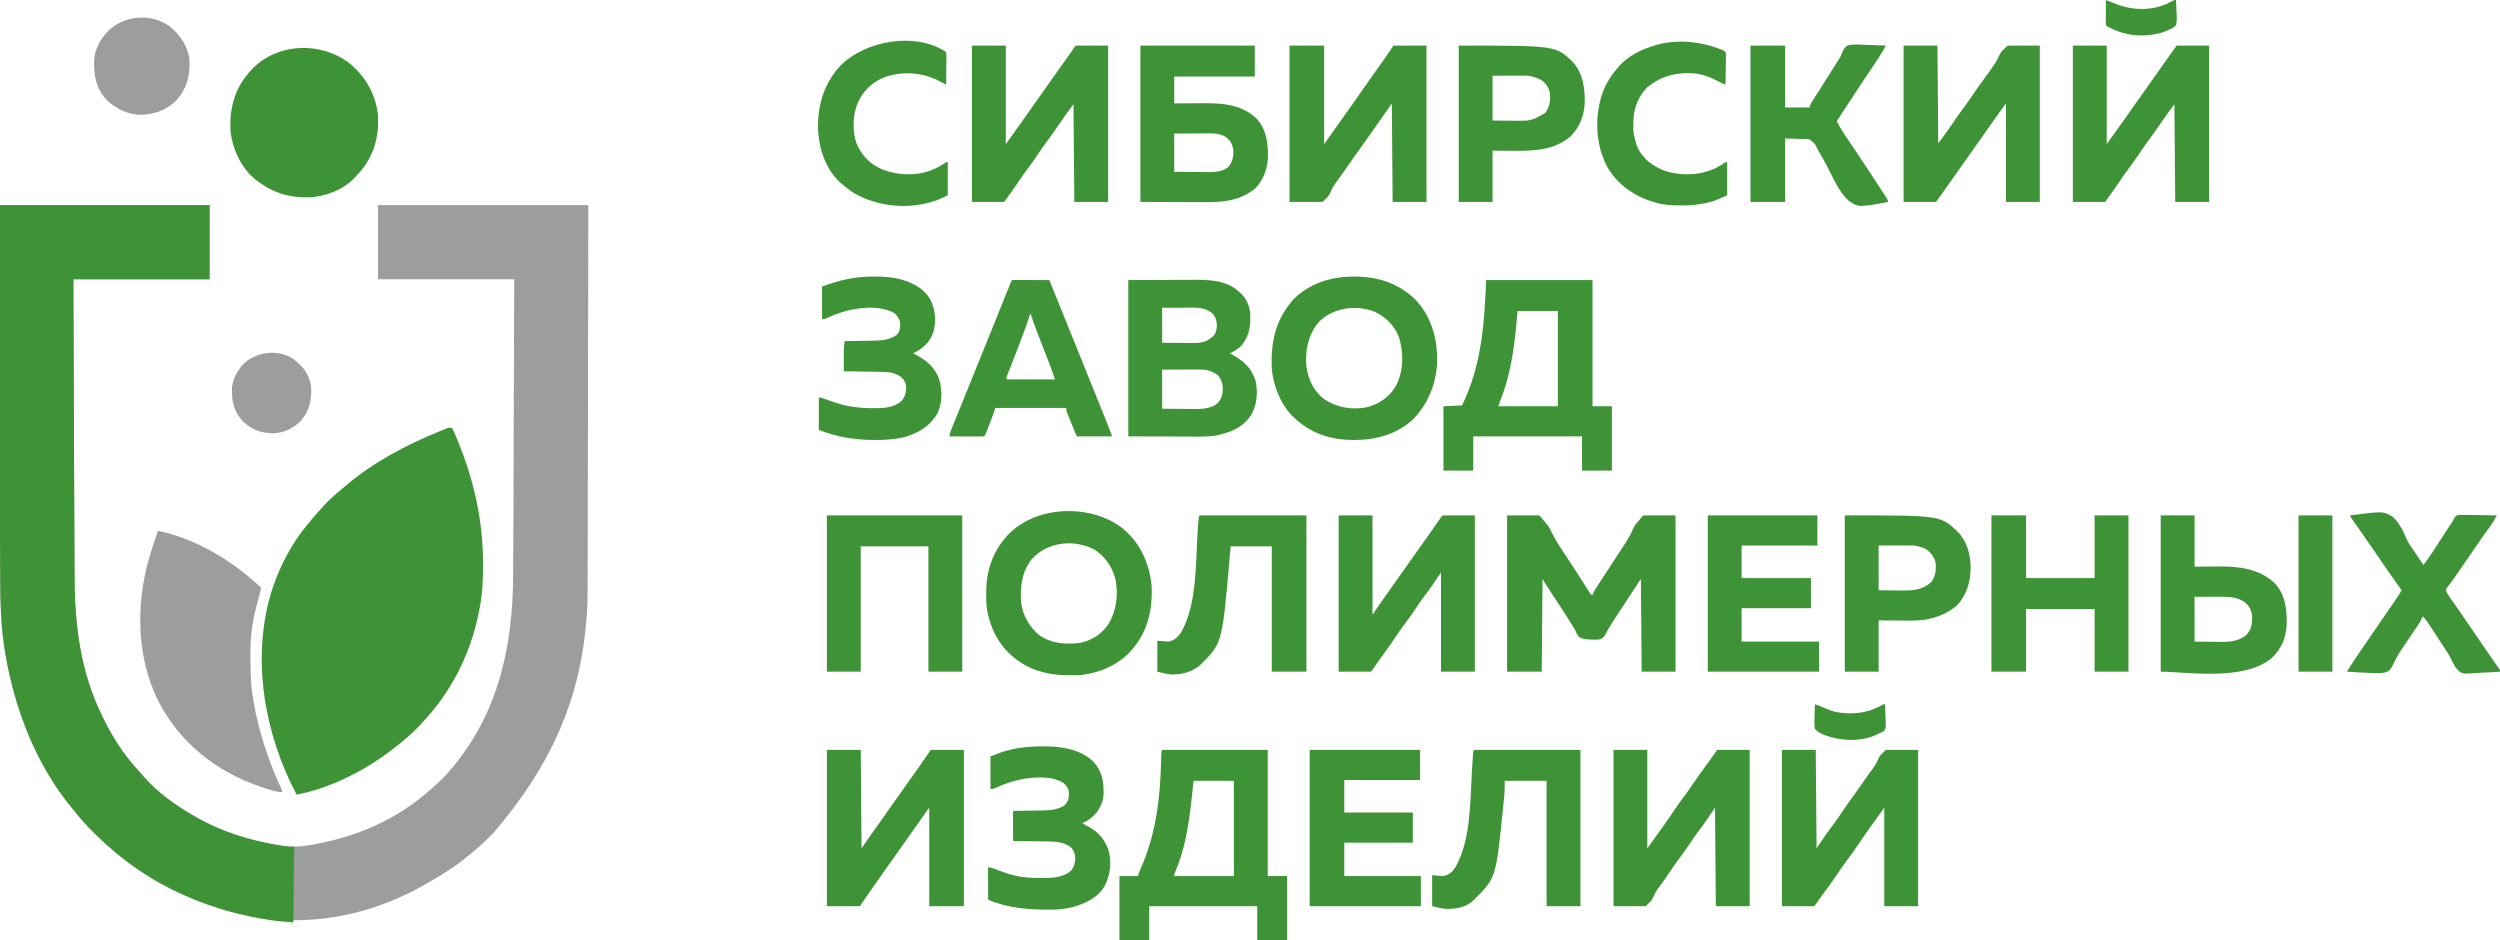 <svg xmlns="http://www.w3.org/2000/svg" width="109" height="41" viewBox="0 0 109 41" fill="none"><g clip-path="url(#clip0_691_876)"><path d="M5.65867e-05 8.945C3.015 8.945 6.03 8.945 9.136 8.945C9.136 10.011 9.136 11.077 9.136 12.176C7.176 12.176 5.217 12.176 3.198 12.176C3.204 13.974 3.211 15.773 3.219 17.571C3.22 17.784 3.221 17.997 3.222 18.21C3.222 18.274 3.222 18.274 3.222 18.338C3.225 19.023 3.228 19.706 3.23 20.39C3.233 21.093 3.236 21.797 3.239 22.5C3.241 22.933 3.243 23.366 3.244 23.799C3.245 24.097 3.246 24.395 3.248 24.692C3.249 24.864 3.25 25.035 3.25 25.206C3.254 27.265 3.518 29.297 4.428 31.167C4.445 31.202 4.462 31.237 4.479 31.273C4.723 31.77 4.985 32.243 5.306 32.693C5.332 32.731 5.332 32.731 5.359 32.769C5.591 33.096 5.841 33.395 6.114 33.687C6.158 33.738 6.202 33.789 6.246 33.84C6.868 34.563 7.683 35.135 8.504 35.604C8.528 35.618 8.552 35.632 8.577 35.647C9.659 36.263 10.858 36.631 12.077 36.842C12.12 36.85 12.163 36.858 12.207 36.865C12.667 36.941 13.082 36.923 13.539 36.842C13.562 36.838 13.585 36.834 13.608 36.83C15.331 36.53 17.011 35.871 18.378 34.752C18.41 34.727 18.442 34.701 18.475 34.674C18.972 34.273 19.451 33.826 19.843 33.32C19.875 33.278 19.908 33.237 19.94 33.196C21.787 30.85 22.358 28.037 22.371 25.106C22.371 24.946 22.372 24.786 22.374 24.626C22.378 24.076 22.38 23.527 22.383 22.977C22.383 22.822 22.384 22.666 22.385 22.511C22.392 20.944 22.397 19.378 22.401 17.811C22.403 17.38 22.404 16.95 22.405 16.519C22.405 16.488 22.406 16.457 22.406 16.424C22.407 16.181 22.407 15.937 22.408 15.693C22.412 14.521 22.415 13.348 22.419 12.176C20.459 12.176 18.499 12.176 16.48 12.176C16.48 11.11 16.48 10.044 16.48 8.945C19.507 8.945 22.533 8.945 25.651 8.945C25.644 13.147 25.644 13.147 25.64 14.905C25.64 15.282 25.639 15.658 25.638 16.035C25.638 16.086 25.638 16.137 25.638 16.188C25.637 17.001 25.635 17.814 25.634 18.627C25.632 19.463 25.631 20.299 25.629 21.135C25.628 21.673 25.627 22.211 25.626 22.75C25.626 23.103 25.625 23.457 25.624 23.81C25.624 24.014 25.623 24.217 25.623 24.421C25.62 26.515 25.62 26.515 25.539 27.331C25.535 27.376 25.53 27.421 25.526 27.467C25.214 30.475 24.103 33.306 21.511 36.318C21.45 36.379 21.389 36.441 21.328 36.502C21.093 36.74 20.852 36.958 20.591 37.166C20.55 37.201 20.509 37.236 20.468 37.27C19.879 37.765 19.223 38.178 18.553 38.55C18.527 38.565 18.501 38.58 18.474 38.595C15.784 40.113 12.776 40.539 9.82 39.693C8.183 39.207 6.642 38.456 5.306 37.379C5.258 37.341 5.258 37.341 5.208 37.302C5.123 37.234 5.039 37.165 4.955 37.095C4.921 37.068 4.888 37.041 4.854 37.013C4.563 36.773 4.296 36.508 4.03 36.241C4.003 36.214 4.003 36.214 3.976 36.186C3.735 35.945 3.514 35.695 3.303 35.427C3.273 35.39 3.242 35.354 3.211 35.318C1.597 33.416 0.655 30.959 0.237 28.514C0.231 28.478 0.231 28.478 0.225 28.441C0.041 27.382 0.017 26.314 0.012 25.242C0.011 25.094 0.01 24.946 0.009 24.798C-0.004 23.251 -0.005 21.705 -0.004 20.158C-0.003 19.768 -0.003 19.378 -0.003 18.987C-0.003 18.292 -0.003 17.597 -0.003 16.902C-0.002 16.23 -0.002 15.558 -0.002 14.885C-0.002 14.843 -0.002 14.801 -0.002 14.757C-0.002 14.425 -0.002 14.094 -0.002 13.762C-0.001 12.156 -0.001 10.551 5.65867e-05 8.945Z" fill="#9C9D9D"></path><path d="M5.65867e-05 8.945C3.015 8.945 6.03 8.945 9.136 8.945C9.136 10.011 9.136 11.077 9.136 12.176C7.176 12.176 5.217 12.176 3.198 12.176C3.204 13.974 3.211 15.773 3.219 17.571C3.22 17.784 3.221 17.997 3.222 18.21C3.222 18.274 3.222 18.274 3.222 18.338C3.225 19.023 3.228 19.706 3.23 20.39C3.233 21.093 3.236 21.797 3.239 22.5C3.241 22.933 3.243 23.366 3.244 23.799C3.245 24.097 3.246 24.395 3.248 24.692C3.249 24.864 3.25 25.035 3.25 25.206C3.254 27.265 3.518 29.297 4.428 31.167C4.445 31.202 4.462 31.237 4.479 31.273C4.723 31.77 4.985 32.243 5.306 32.693C5.332 32.731 5.332 32.731 5.359 32.769C5.591 33.096 5.841 33.395 6.114 33.687C6.158 33.738 6.202 33.789 6.246 33.84C6.868 34.563 7.683 35.135 8.504 35.604C8.528 35.618 8.552 35.632 8.577 35.647C9.662 36.265 10.865 36.634 12.088 36.842C12.132 36.85 12.177 36.858 12.223 36.865C12.438 36.9 12.643 36.927 12.861 36.918C12.849 36.941 12.838 36.965 12.826 36.989C12.821 37.09 12.819 37.191 12.818 37.293C12.818 37.325 12.818 37.356 12.817 37.389C12.816 37.493 12.815 37.598 12.815 37.702C12.814 37.775 12.813 37.847 12.812 37.919C12.81 38.11 12.809 38.3 12.807 38.491C12.805 38.685 12.803 38.88 12.801 39.074C12.797 39.456 12.794 39.837 12.79 40.219C12.351 40.184 11.914 40.148 11.479 40.068C11.437 40.06 11.394 40.053 11.35 40.045C8.896 39.591 6.578 38.572 4.709 36.882C4.659 36.838 4.659 36.838 4.608 36.792C4.142 36.37 3.688 35.927 3.303 35.427C3.248 35.361 3.192 35.295 3.136 35.229C1.572 33.329 0.649 30.928 0.237 28.514C0.231 28.478 0.231 28.478 0.225 28.441C0.041 27.382 0.017 26.314 0.012 25.242C0.011 25.094 0.01 24.946 0.009 24.798C-0.004 23.251 -0.005 21.705 -0.004 20.158C-0.003 19.768 -0.003 19.378 -0.003 18.987C-0.003 18.292 -0.003 17.597 -0.003 16.902C-0.002 16.23 -0.002 15.558 -0.002 14.885C-0.002 14.843 -0.002 14.801 -0.002 14.757C-0.002 14.425 -0.002 14.094 -0.002 13.762C-0.001 12.156 -0.001 10.551 5.65867e-05 8.945Z" fill="#3E9336"></path><path d="M19.713 18.672C19.757 18.747 19.757 18.747 19.801 18.848C19.817 18.886 19.834 18.924 19.851 18.964C19.868 19.006 19.886 19.048 19.904 19.092C19.913 19.113 19.922 19.135 19.932 19.157C20.647 20.868 21.066 22.691 21.059 24.552C21.059 24.589 21.059 24.627 21.059 24.665C21.057 25.23 21.042 25.782 20.943 26.34C20.936 26.378 20.93 26.416 20.923 26.455C20.61 28.251 19.831 29.915 18.623 31.274C18.607 31.293 18.59 31.312 18.573 31.332C18.142 31.823 17.671 32.253 17.148 32.642C17.084 32.689 17.021 32.737 16.957 32.785C15.818 33.645 14.333 34.382 12.931 34.646C11.536 32.01 10.957 28.763 11.814 25.865C12.14 24.806 12.652 23.788 13.353 22.932C13.376 22.904 13.376 22.904 13.399 22.875C13.836 22.339 14.298 21.809 14.837 21.377C14.937 21.297 15.033 21.214 15.129 21.131C16.313 20.135 17.715 19.398 19.137 18.817C19.16 18.807 19.183 18.797 19.207 18.788C19.272 18.761 19.337 18.735 19.402 18.709C19.439 18.694 19.477 18.679 19.515 18.664C19.607 18.637 19.607 18.637 19.713 18.672Z" fill="#3E9336"></path><path d="M6.888 23.145C8.54 23.479 10.175 24.472 11.385 25.629C11.344 25.826 11.296 26.018 11.241 26.211C11.049 26.886 10.925 27.585 10.921 28.288C10.921 28.337 10.921 28.337 10.921 28.387C10.917 29.083 10.916 29.769 11.034 30.457C11.041 30.498 11.048 30.539 11.055 30.581C11.269 31.835 11.659 33.036 12.179 34.195C12.195 34.23 12.211 34.265 12.227 34.301C12.241 34.332 12.255 34.362 12.269 34.394C12.299 34.468 12.299 34.468 12.299 34.539C11.991 34.523 11.713 34.424 11.423 34.324C11.384 34.311 11.384 34.311 11.344 34.297C9.415 33.637 7.805 32.364 6.875 30.512C6.109 28.934 5.965 27.134 6.255 25.416C6.261 25.38 6.268 25.343 6.274 25.305C6.405 24.56 6.64 23.856 6.888 23.145Z" fill="#9C9D9D"></path><path d="M15.292 2.805C15.959 3.369 16.376 4.128 16.48 5.005C16.536 5.94 16.307 6.795 15.685 7.505C15.634 7.559 15.582 7.613 15.531 7.667C15.503 7.7 15.503 7.7 15.474 7.733C14.988 8.272 14.199 8.568 13.491 8.604C12.625 8.628 11.899 8.413 11.209 7.88C11.185 7.862 11.162 7.844 11.137 7.826C10.512 7.325 10.14 6.501 10.049 5.715C9.999 4.789 10.205 3.926 10.816 3.209C10.842 3.181 10.867 3.152 10.893 3.123C10.912 3.101 10.931 3.079 10.95 3.056C12.059 1.845 14.047 1.79 15.292 2.805Z" fill="#3E9336"></path><path d="M64.796 12.211C66.327 12.211 67.857 12.211 69.434 12.211C69.434 14.027 69.434 15.842 69.434 17.713C69.713 17.713 69.991 17.713 70.278 17.713C70.278 18.639 70.278 19.564 70.278 20.517C69.849 20.517 69.419 20.517 68.977 20.517C68.977 20.025 68.977 19.533 68.977 19.026C67.412 19.026 65.847 19.026 64.234 19.026C64.234 19.518 64.234 20.011 64.234 20.517C63.805 20.517 63.376 20.517 62.934 20.517C62.934 19.592 62.934 18.667 62.934 17.713C63.2 17.701 63.467 17.69 63.742 17.678C64.595 15.953 64.721 14.11 64.796 12.211ZM66.166 13.56C66.137 13.878 66.137 13.878 66.107 14.203C66 15.308 65.84 16.393 65.428 17.429C65.394 17.523 65.359 17.616 65.323 17.713C66.181 17.713 67.039 17.713 67.923 17.713C67.923 16.343 67.923 14.972 67.923 13.56C67.344 13.56 66.764 13.56 66.166 13.56Z" fill="#3E9336"></path><path d="M50.67 32.693C52.189 32.693 53.708 32.693 55.273 32.693C55.273 34.509 55.273 36.325 55.273 38.196C55.551 38.196 55.83 38.196 56.117 38.196C56.117 39.121 56.117 40.046 56.117 41C55.687 41 55.258 41 54.816 41C54.816 40.508 54.816 40.016 54.816 39.509C53.263 39.509 51.709 39.509 50.108 39.509C50.108 40.001 50.108 40.493 50.108 41C49.679 41 49.25 41 48.808 41C48.808 40.074 48.808 39.149 48.808 38.196C49.074 38.196 49.341 38.196 49.616 38.196C49.639 38.125 49.662 38.055 49.686 37.983C49.708 37.929 49.731 37.875 49.755 37.822C50.402 36.35 50.589 34.781 50.623 33.182C50.623 33.158 50.624 33.133 50.625 33.108C50.626 33.041 50.627 32.973 50.629 32.906C50.635 32.8 50.635 32.8 50.67 32.693ZM52.04 34.042C51.989 34.505 51.989 34.505 51.939 34.967C51.82 36.023 51.654 37.059 51.23 38.039C51.193 38.12 51.193 38.12 51.197 38.196C52.055 38.196 52.913 38.196 53.797 38.196C53.797 36.825 53.797 35.454 53.797 34.042C53.218 34.042 52.638 34.042 52.04 34.042Z" fill="#3E9336"></path><path d="M65.709 22.471C66.173 22.471 66.637 22.471 67.115 22.471C67.539 22.962 67.539 22.962 67.645 23.198C67.822 23.563 68.045 23.894 68.27 24.23C68.381 24.397 68.49 24.565 68.599 24.733C68.62 24.765 68.641 24.797 68.662 24.829C68.781 25.012 68.899 25.194 69.016 25.378C69.041 25.416 69.066 25.455 69.091 25.495C69.135 25.563 69.178 25.632 69.222 25.7C69.24 25.729 69.258 25.757 69.277 25.787C69.292 25.811 69.308 25.835 69.323 25.86C69.361 25.919 69.361 25.919 69.434 25.95C69.446 25.913 69.446 25.913 69.459 25.876C69.514 25.749 69.586 25.638 69.662 25.523C69.677 25.499 69.693 25.474 69.71 25.449C69.762 25.37 69.814 25.29 69.866 25.211C69.903 25.155 69.939 25.099 69.976 25.043C70.051 24.928 70.126 24.813 70.202 24.698C70.32 24.517 70.438 24.336 70.556 24.155C70.632 24.037 70.709 23.919 70.788 23.802C70.962 23.542 71.109 23.286 71.23 22.997C71.307 22.861 71.307 22.861 71.647 22.471C72.111 22.471 72.575 22.471 73.053 22.471C73.053 24.72 73.053 26.969 73.053 29.286C72.566 29.286 72.079 29.286 71.577 29.286C71.566 27.951 71.554 26.615 71.542 25.239C71.245 25.689 70.949 26.139 70.655 26.59C70.599 26.676 70.543 26.762 70.488 26.847C70.469 26.875 70.451 26.903 70.432 26.932C70.396 26.988 70.36 27.043 70.323 27.099C70.24 27.224 70.161 27.35 70.091 27.484C69.917 27.805 69.917 27.805 69.75 27.876C69.628 27.894 69.519 27.895 69.396 27.886C69.355 27.885 69.314 27.883 69.272 27.881C69.103 27.868 68.977 27.853 68.832 27.762C68.757 27.659 68.711 27.558 68.661 27.44C68.606 27.347 68.547 27.256 68.489 27.165C68.459 27.116 68.429 27.066 68.398 27.017C68.319 26.888 68.237 26.761 68.153 26.635C67.984 26.381 67.817 26.124 67.65 25.868C67.62 25.82 67.589 25.773 67.558 25.725C67.514 25.658 67.471 25.591 67.427 25.524C67.414 25.503 67.401 25.483 67.387 25.462C67.34 25.389 67.294 25.318 67.255 25.239C67.243 26.575 67.232 27.91 67.22 29.286C66.721 29.286 66.223 29.286 65.709 29.286C65.709 27.037 65.709 24.788 65.709 22.471Z" fill="#3E9336"></path><path d="M36.052 32.693C36.539 32.693 37.026 32.693 37.528 32.693C37.539 34.111 37.551 35.528 37.563 36.989C37.725 36.754 37.887 36.52 38.055 36.279C38.288 35.953 38.288 35.953 38.401 35.795C38.509 35.643 38.616 35.491 38.722 35.338C38.886 35.103 39.052 34.869 39.219 34.636C39.365 34.432 39.509 34.227 39.653 34.021C39.8 33.81 39.949 33.601 40.1 33.392C40.265 33.161 40.424 32.928 40.585 32.693C41.06 32.693 41.535 32.693 42.025 32.693C42.025 34.943 42.025 37.192 42.025 39.509C41.527 39.509 41.028 39.509 40.514 39.509C40.514 38.092 40.514 36.674 40.514 35.214C40.255 35.576 39.997 35.939 39.742 36.304C39.613 36.489 39.481 36.673 39.35 36.856C39.203 37.06 39.059 37.266 38.916 37.472C38.79 37.653 38.662 37.832 38.533 38.011C38.179 38.505 37.836 39.007 37.492 39.509C37.017 39.509 36.542 39.509 36.052 39.509C36.052 37.26 36.052 35.011 36.052 32.693Z" fill="#3E9336"></path><path d="M56.222 1.988C56.72 1.988 57.219 1.988 57.733 1.988C57.733 3.406 57.733 4.823 57.733 6.284C57.992 5.921 58.25 5.559 58.505 5.193C58.615 5.035 58.727 4.878 58.84 4.722C59.059 4.416 59.275 4.108 59.49 3.799C59.722 3.465 59.955 3.132 60.193 2.803C60.386 2.535 60.569 2.262 60.755 1.988C61.23 1.988 61.705 1.988 62.195 1.988C62.195 4.237 62.195 6.487 62.195 8.804C61.708 8.804 61.221 8.804 60.719 8.804C60.708 7.386 60.696 5.969 60.684 4.509C60.369 4.96 60.369 4.96 60.054 5.412C59.889 5.648 59.722 5.882 59.555 6.116C59.426 6.295 59.299 6.475 59.173 6.656C59.028 6.864 58.882 7.071 58.734 7.277C58.603 7.46 58.473 7.642 58.345 7.826C58.31 7.876 58.275 7.925 58.238 7.975C58.144 8.104 58.072 8.223 58.015 8.372C57.937 8.54 57.937 8.54 57.662 8.804C57.187 8.804 56.712 8.804 56.222 8.804C56.222 6.555 56.222 4.306 56.222 1.988Z" fill="#3E9336"></path><path d="M49.194 12.211C50.056 12.208 50.056 12.208 50.936 12.204C51.116 12.203 51.297 12.202 51.483 12.201C51.706 12.201 51.706 12.201 51.81 12.201C51.883 12.201 51.955 12.2 52.027 12.2C52.717 12.195 53.465 12.216 54.008 12.708C54.03 12.726 54.051 12.745 54.074 12.764C54.318 12.989 54.477 13.309 54.508 13.643C54.532 14.177 54.49 14.6 54.157 15.036C54.004 15.204 53.822 15.307 53.622 15.406C53.654 15.423 53.685 15.44 53.718 15.458C54.223 15.736 54.568 16.043 54.746 16.613C54.826 17.006 54.821 17.443 54.676 17.82C54.659 17.864 54.659 17.864 54.642 17.91C54.458 18.335 54.082 18.637 53.66 18.805C53.498 18.864 53.333 18.916 53.165 18.956C53.126 18.965 53.126 18.965 53.087 18.974C52.704 19.052 52.315 19.035 51.926 19.034C51.856 19.033 51.786 19.033 51.716 19.033C51.458 19.033 51.2 19.032 50.943 19.031C50.366 19.029 49.789 19.028 49.194 19.027C49.194 16.777 49.194 14.528 49.194 12.211ZM50.67 13.418C50.67 13.922 50.67 14.425 50.67 14.944C50.905 14.947 51.139 14.949 51.373 14.95C51.453 14.951 51.533 14.951 51.612 14.952C51.727 14.954 51.842 14.954 51.957 14.955C51.992 14.955 52.028 14.956 52.064 14.956C52.4 14.957 52.651 14.888 52.898 14.652C52.968 14.574 53.002 14.514 53.024 14.412C53.038 14.355 53.038 14.355 53.051 14.296C53.065 14.076 53.036 13.888 52.901 13.709C52.708 13.502 52.412 13.426 52.138 13.415C52.044 13.414 51.951 13.414 51.858 13.414C51.806 13.415 51.806 13.415 51.754 13.415C51.646 13.415 51.538 13.415 51.43 13.416C51.356 13.416 51.283 13.416 51.209 13.416C51.03 13.416 50.85 13.417 50.67 13.418ZM50.67 16.116C50.67 16.678 50.67 17.24 50.67 17.82C50.918 17.822 51.165 17.824 51.413 17.826C51.497 17.826 51.581 17.827 51.665 17.828C51.786 17.829 51.908 17.83 52.029 17.83C52.085 17.831 52.085 17.831 52.141 17.832C52.465 17.832 52.82 17.8 53.081 17.587C53.271 17.387 53.319 17.155 53.315 16.887C53.294 16.678 53.224 16.474 53.066 16.331C52.833 16.178 52.617 16.111 52.342 16.112C52.286 16.112 52.286 16.112 52.229 16.112C52.189 16.112 52.149 16.112 52.108 16.112C52.046 16.112 52.046 16.112 51.983 16.112C51.852 16.113 51.721 16.113 51.59 16.113C51.501 16.114 51.413 16.114 51.324 16.114C51.106 16.114 50.888 16.115 50.67 16.116Z" fill="#3E9336"></path><path d="M58.365 22.471C58.852 22.471 59.339 22.471 59.841 22.471C59.841 23.9 59.841 25.329 59.841 26.801C59.969 26.614 60.096 26.427 60.228 26.233C60.303 26.127 60.378 26.021 60.454 25.916C60.602 25.709 60.75 25.502 60.895 25.293C61.059 25.058 61.225 24.824 61.392 24.591C61.521 24.412 61.648 24.231 61.774 24.05C61.937 23.816 62.103 23.582 62.27 23.35C62.426 23.132 62.58 22.912 62.733 22.691C62.859 22.51 62.859 22.51 62.898 22.471C63.362 22.471 63.826 22.471 64.304 22.471C64.304 24.72 64.304 26.969 64.304 29.286C63.817 29.286 63.33 29.286 62.828 29.286C62.828 27.857 62.828 26.428 62.828 24.956C62.677 25.178 62.526 25.401 62.371 25.63C62.16 25.914 62.16 25.914 62.056 26.053C61.939 26.21 61.83 26.372 61.721 26.535C61.58 26.747 61.435 26.954 61.282 27.156C61.107 27.388 60.944 27.625 60.782 27.866C60.65 28.064 60.513 28.257 60.372 28.449C60.224 28.65 60.082 28.855 59.939 29.06C59.922 29.085 59.905 29.109 59.888 29.134C59.873 29.156 59.858 29.177 59.843 29.2C59.806 29.251 59.806 29.251 59.771 29.286C59.307 29.286 58.843 29.286 58.365 29.286C58.365 27.037 58.365 24.788 58.365 22.471Z" fill="#3E9336"></path><path d="M82.997 1.988C83.484 1.988 83.971 1.988 84.473 1.988C84.484 3.394 84.496 4.8 84.508 6.248C84.842 5.801 84.842 5.801 85.158 5.343C85.315 5.107 85.479 4.879 85.649 4.653C85.784 4.473 85.911 4.288 86.037 4.1C86.196 3.863 86.361 3.631 86.533 3.403C86.635 3.266 86.735 3.128 86.83 2.986C86.862 2.939 86.894 2.893 86.927 2.846C87.018 2.718 87.089 2.595 87.15 2.449C87.238 2.272 87.238 2.272 87.53 1.988C87.994 1.988 88.458 1.988 88.936 1.988C88.936 4.237 88.936 6.487 88.936 8.804C88.448 8.804 87.962 8.804 87.46 8.804C87.46 7.386 87.46 5.969 87.46 4.509C87.16 4.92 87.16 4.92 86.867 5.336C86.72 5.547 86.573 5.756 86.423 5.964C86.275 6.17 86.129 6.377 85.984 6.585C85.82 6.821 85.654 7.054 85.487 7.287C85.358 7.466 85.231 7.647 85.105 7.828C84.952 8.048 84.798 8.266 84.642 8.484C84.622 8.512 84.602 8.54 84.582 8.569C84.564 8.594 84.545 8.62 84.526 8.646C84.51 8.669 84.494 8.692 84.477 8.715C84.438 8.768 84.438 8.768 84.403 8.804C83.939 8.804 83.475 8.804 82.997 8.804C82.997 6.555 82.997 4.306 82.997 1.988Z" fill="#3E9336"></path><path d="M42.377 1.988C42.864 1.988 43.351 1.988 43.853 1.988C43.853 3.406 43.853 4.823 43.853 6.284C44.004 6.073 44.154 5.862 44.31 5.645C44.439 5.464 44.439 5.464 44.491 5.392C44.672 5.139 44.851 4.885 45.029 4.629C45.176 4.419 45.325 4.21 45.474 4.002C45.603 3.823 45.73 3.643 45.856 3.461C46.021 3.224 46.188 2.988 46.357 2.753C46.495 2.56 46.633 2.366 46.77 2.171C46.871 2.028 46.871 2.028 46.91 1.988C47.374 1.988 47.837 1.988 48.315 1.988C48.315 4.237 48.315 6.487 48.315 8.804C47.828 8.804 47.341 8.804 46.84 8.804C46.828 7.398 46.816 5.992 46.804 4.544C46.471 4.991 46.471 4.991 46.154 5.449C45.997 5.685 45.834 5.914 45.663 6.139C45.528 6.32 45.401 6.505 45.276 6.692C45.135 6.903 44.99 7.11 44.837 7.313C44.664 7.541 44.502 7.775 44.344 8.014C44.164 8.283 43.974 8.541 43.782 8.804C43.319 8.804 42.855 8.804 42.377 8.804C42.377 6.555 42.377 4.306 42.377 1.988Z" fill="#3E9336"></path><path d="M90.377 1.988C90.864 1.988 91.351 1.988 91.853 1.988C91.853 3.406 91.853 4.823 91.853 6.284C92.004 6.073 92.154 5.862 92.31 5.645C92.439 5.464 92.439 5.464 92.491 5.392C92.672 5.139 92.851 4.885 93.029 4.629C93.176 4.419 93.325 4.21 93.474 4.002C93.603 3.823 93.73 3.643 93.856 3.461C94.021 3.224 94.188 2.988 94.357 2.753C94.495 2.56 94.633 2.366 94.77 2.171C94.871 2.028 94.871 2.028 94.91 1.988C95.374 1.988 95.838 1.988 96.315 1.988C96.315 4.237 96.315 6.487 96.315 8.804C95.828 8.804 95.341 8.804 94.84 8.804C94.828 7.398 94.816 5.992 94.804 4.544C94.471 4.991 94.471 4.991 94.154 5.449C93.997 5.685 93.834 5.914 93.663 6.139C93.528 6.32 93.401 6.505 93.276 6.692C93.135 6.903 92.99 7.11 92.837 7.313C92.664 7.541 92.502 7.775 92.344 8.014C92.164 8.283 91.974 8.541 91.782 8.804C91.319 8.804 90.855 8.804 90.377 8.804C90.377 6.555 90.377 4.306 90.377 1.988Z" fill="#3E9336"></path><path d="M77.691 32.693C78.178 32.693 78.665 32.693 79.167 32.693C79.179 34.111 79.19 35.528 79.202 36.989C79.428 36.655 79.428 36.655 79.659 36.314C79.87 36.03 79.87 36.03 79.974 35.892C80.112 35.706 80.24 35.513 80.369 35.32C80.502 35.122 80.64 34.928 80.781 34.736C80.9 34.574 81.016 34.41 81.131 34.244C81.239 34.088 81.348 33.932 81.459 33.777C81.478 33.75 81.497 33.724 81.516 33.697C81.555 33.643 81.594 33.59 81.634 33.537C81.734 33.403 81.814 33.279 81.876 33.122C81.954 32.955 81.954 32.955 82.224 32.693C82.688 32.693 83.152 32.693 83.63 32.693C83.63 34.943 83.63 37.192 83.63 39.509C83.143 39.509 82.656 39.509 82.154 39.509C82.154 38.092 82.154 36.674 82.154 35.214C82.003 35.425 81.853 35.635 81.697 35.853C81.622 35.957 81.546 36.062 81.469 36.17C81.312 36.388 81.16 36.61 81.01 36.833C80.853 37.067 80.69 37.294 80.521 37.519C80.386 37.699 80.259 37.884 80.133 38.071C79.974 38.31 79.808 38.543 79.636 38.773C79.5 38.953 79.368 39.137 79.239 39.323C79.135 39.47 79.135 39.47 79.097 39.509C78.633 39.509 78.169 39.509 77.691 39.509C77.691 37.26 77.691 35.011 77.691 32.693Z" fill="#3E9336"></path><path d="M70.348 32.693C70.835 32.693 71.322 32.693 71.823 32.693C71.823 34.111 71.823 35.528 71.823 36.989C71.974 36.778 72.125 36.567 72.28 36.35C72.393 36.193 72.393 36.193 72.509 36.032C72.666 35.814 72.818 35.593 72.968 35.369C73.124 35.135 73.287 34.908 73.457 34.683C73.592 34.503 73.719 34.318 73.844 34.131C74.004 33.892 74.169 33.659 74.342 33.43C74.478 33.249 74.609 33.065 74.739 32.88C74.842 32.732 74.842 32.732 74.88 32.693C75.344 32.693 75.808 32.693 76.286 32.693C76.286 34.943 76.286 37.192 76.286 39.509C75.799 39.509 75.312 39.509 74.81 39.509C74.799 38.092 74.787 36.674 74.775 35.214C74.624 35.436 74.474 35.659 74.318 35.888C74.108 36.172 74.108 36.172 74.003 36.311C73.886 36.468 73.777 36.63 73.668 36.793C73.509 37.031 73.344 37.263 73.172 37.491C73.035 37.673 72.907 37.86 72.78 38.049C72.695 38.175 72.609 38.3 72.521 38.423C72.502 38.45 72.483 38.476 72.464 38.503C72.425 38.557 72.385 38.61 72.345 38.663C72.244 38.798 72.164 38.922 72.102 39.08C72.023 39.247 72.023 39.247 71.753 39.509C71.289 39.509 70.826 39.509 70.348 39.509C70.348 37.26 70.348 35.011 70.348 32.693Z" fill="#3E9336"></path><path d="M59.022 12.059C59.056 12.059 59.056 12.059 59.092 12.059C60.079 12.063 60.98 12.352 61.701 13.056C62.389 13.759 62.661 14.72 62.661 15.691C62.648 16.661 62.296 17.556 61.633 18.26C60.943 18.921 59.998 19.184 59.068 19.183C59.032 19.183 59.032 19.183 58.996 19.183C58.063 19.18 57.208 18.922 56.503 18.282C56.466 18.25 56.466 18.25 56.428 18.217C55.828 17.657 55.483 16.766 55.444 15.953C55.414 14.861 55.632 13.921 56.37 13.081C57.061 12.354 58.046 12.054 59.022 12.059ZM57.451 14.093C57.014 14.671 56.88 15.342 56.97 16.055C57.057 16.573 57.298 17.072 57.718 17.393C58.272 17.766 58.916 17.883 59.571 17.761C60.114 17.625 60.536 17.344 60.84 16.864C61.201 16.199 61.207 15.447 61.006 14.733C60.82 14.22 60.431 13.825 59.946 13.596C59.115 13.266 58.068 13.412 57.451 14.093Z" fill="#3E9336"></path><path d="M48.928 23.022C49.682 23.63 50.091 24.502 50.204 25.46C50.208 25.516 50.211 25.573 50.213 25.629C50.214 25.666 50.215 25.703 50.217 25.741C50.234 26.638 50.013 27.52 49.44 28.22C49.415 28.25 49.391 28.28 49.366 28.311C48.814 28.968 47.991 29.326 47.156 29.427C46.98 29.438 46.805 29.441 46.629 29.44C46.593 29.44 46.593 29.44 46.556 29.44C45.651 29.438 44.787 29.197 44.099 28.575C44.069 28.549 44.04 28.523 44.01 28.496C43.411 27.927 43.053 27.08 43.002 26.256C42.999 26.133 42.998 26.01 42.998 25.886C42.998 25.843 42.999 25.799 42.999 25.754C43.01 24.898 43.281 24.073 43.852 23.428C43.879 23.398 43.904 23.369 43.931 23.338C45.147 22.032 47.542 21.953 48.928 23.022ZM44.977 24.386C44.552 24.943 44.471 25.586 44.52 26.268C44.596 26.837 44.87 27.311 45.299 27.682C45.798 28.05 46.461 28.109 47.059 28.033C47.568 27.941 48.006 27.671 48.306 27.246C48.671 26.66 48.764 25.971 48.642 25.291C48.509 24.745 48.214 24.292 47.746 23.979C46.855 23.489 45.669 23.615 44.977 24.386Z" fill="#3E9336"></path><path d="M49.721 1.988C51.367 1.988 53.014 1.988 54.71 1.988C54.71 2.433 54.71 2.879 54.71 3.337C53.551 3.337 52.391 3.337 51.197 3.337C51.197 3.724 51.197 4.11 51.197 4.509C51.403 4.507 51.403 4.507 51.614 4.505C51.749 4.504 51.884 4.503 52.019 4.503C52.112 4.502 52.206 4.502 52.299 4.501C53.188 4.492 54.075 4.511 54.772 5.154C55.212 5.631 55.291 6.219 55.282 6.843C55.264 7.348 55.093 7.83 54.745 8.2C54.071 8.764 53.309 8.821 52.469 8.814C52.399 8.814 52.328 8.814 52.257 8.814C51.998 8.813 51.739 8.812 51.48 8.811C50.899 8.808 50.319 8.806 49.721 8.804C49.721 6.555 49.721 4.306 49.721 1.988ZM51.197 5.822C51.197 6.373 51.197 6.923 51.197 7.49C51.455 7.493 51.714 7.495 51.973 7.496C52.061 7.497 52.149 7.498 52.237 7.498C52.364 7.5 52.49 7.5 52.617 7.501C52.676 7.502 52.676 7.502 52.735 7.503C53.026 7.503 53.279 7.467 53.529 7.309C53.732 7.084 53.784 6.864 53.773 6.563C53.746 6.323 53.667 6.157 53.48 6C53.216 5.799 52.881 5.812 52.566 5.815C52.526 5.815 52.487 5.815 52.447 5.815C52.322 5.816 52.197 5.817 52.073 5.818C51.988 5.818 51.903 5.818 51.818 5.819C51.611 5.819 51.404 5.821 51.197 5.822Z" fill="#3E9336"></path><path d="M86.827 22.471C87.326 22.471 87.824 22.471 88.338 22.471C88.338 23.373 88.338 24.275 88.338 25.204C89.324 25.204 90.309 25.204 91.325 25.204C91.325 24.302 91.325 23.4 91.325 22.471C91.812 22.471 92.299 22.471 92.801 22.471C92.801 24.72 92.801 26.969 92.801 29.286C92.314 29.286 91.827 29.286 91.325 29.286C91.325 28.384 91.325 27.482 91.325 26.553C90.339 26.553 89.354 26.553 88.338 26.553C88.338 27.455 88.338 28.357 88.338 29.286C87.84 29.286 87.341 29.286 86.827 29.286C86.827 27.037 86.827 24.788 86.827 22.471Z" fill="#3E9336"></path><path d="M36.052 22.471C38 22.471 39.948 22.471 41.955 22.471C41.955 24.72 41.955 26.969 41.955 29.286C41.468 29.286 40.981 29.286 40.479 29.286C40.479 27.482 40.479 25.678 40.479 23.82C39.505 23.82 38.531 23.82 37.528 23.82C37.528 25.624 37.528 27.428 37.528 29.286C37.041 29.286 36.553 29.286 36.052 29.286C36.052 27.037 36.052 24.788 36.052 22.471Z" fill="#3E9336"></path><path d="M52.286 22.471C53.828 22.471 55.371 22.471 56.96 22.471C56.96 24.72 56.96 26.969 56.96 29.286C56.461 29.286 55.962 29.286 55.449 29.286C55.449 27.482 55.449 25.678 55.449 23.82C54.857 23.82 54.266 23.82 53.657 23.82C53.636 24.056 53.616 24.293 53.595 24.536C53.282 28.056 53.282 28.056 52.321 29.002C51.95 29.31 51.538 29.409 51.067 29.408C50.862 29.387 50.66 29.333 50.459 29.286C50.459 28.841 50.459 28.396 50.459 27.937C50.621 27.949 50.784 27.961 50.951 27.973C51.218 27.919 51.361 27.772 51.513 27.547C52.197 26.299 52.126 24.576 52.216 23.186C52.218 23.154 52.22 23.122 52.222 23.089C52.226 23.03 52.23 22.97 52.234 22.911C52.236 22.884 52.237 22.857 52.239 22.829C52.24 22.806 52.242 22.783 52.243 22.759C52.253 22.663 52.27 22.567 52.286 22.471Z" fill="#3E9336"></path><path d="M64.269 32.693C65.799 32.693 67.33 32.693 68.907 32.693C68.907 34.943 68.907 37.192 68.907 39.509C68.42 39.509 67.933 39.509 67.431 39.509C67.431 37.705 67.431 35.901 67.431 34.042C66.828 34.042 66.225 34.042 65.604 34.042C65.604 34.171 65.604 34.3 65.604 34.433C65.598 34.535 65.59 34.635 65.581 34.737C65.577 34.778 65.577 34.778 65.573 34.82C65.564 34.909 65.556 34.998 65.547 35.087C65.544 35.118 65.541 35.149 65.537 35.181C65.228 38.267 65.228 38.267 64.304 39.19C64.284 39.21 64.264 39.231 64.244 39.252C63.962 39.526 63.576 39.62 63.197 39.624C63.129 39.626 63.129 39.626 63.06 39.627C62.85 39.612 62.646 39.557 62.441 39.509C62.441 39.064 62.441 38.619 62.441 38.16C62.604 38.172 62.766 38.184 62.933 38.196C63.186 38.142 63.317 38.02 63.46 37.805C64.16 36.571 64.094 34.833 64.186 33.456C64.188 33.431 64.19 33.407 64.191 33.381C64.199 33.27 64.206 33.159 64.213 33.048C64.215 33.011 64.217 32.974 64.22 32.935C64.222 32.904 64.223 32.872 64.225 32.839C64.234 32.764 64.234 32.764 64.269 32.693Z" fill="#3E9336"></path><path d="M57.101 32.693C58.689 32.693 60.278 32.693 61.915 32.693C61.915 33.127 61.915 33.56 61.915 34.007C60.825 34.007 59.735 34.007 58.611 34.007C58.611 34.475 58.611 34.944 58.611 35.427C59.597 35.427 60.583 35.427 61.598 35.427C61.598 35.86 61.598 36.294 61.598 36.74C60.613 36.74 59.627 36.74 58.611 36.74C58.611 37.22 58.611 37.701 58.611 38.196C59.713 38.196 60.815 38.196 61.95 38.196C61.95 38.629 61.95 39.062 61.95 39.509C60.349 39.509 58.749 39.509 57.101 39.509C57.101 37.26 57.101 35.011 57.101 32.693Z" fill="#3E9336"></path><path d="M74.459 22.471C76.036 22.471 77.613 22.471 79.238 22.471C79.238 22.904 79.238 23.338 79.238 23.784C78.148 23.784 77.058 23.784 75.935 23.784C75.935 24.253 75.935 24.721 75.935 25.204C76.932 25.204 77.929 25.204 78.957 25.204C78.957 25.637 78.957 26.071 78.957 26.517C77.96 26.517 76.962 26.517 75.935 26.517C75.935 26.998 75.935 27.478 75.935 27.973C77.048 27.973 78.161 27.973 79.308 27.973C79.308 28.406 79.308 28.84 79.308 29.286C77.708 29.286 76.108 29.286 74.459 29.286C74.459 27.037 74.459 24.788 74.459 22.471Z" fill="#3E9336"></path><path d="M76.321 1.988C76.82 1.988 77.319 1.988 77.832 1.988C77.832 2.879 77.832 3.769 77.832 4.686C78.18 4.686 78.528 4.686 78.886 4.686C78.91 4.628 78.933 4.569 78.957 4.509C78.981 4.466 79.006 4.424 79.033 4.383C79.048 4.36 79.063 4.337 79.079 4.313C79.095 4.288 79.111 4.264 79.128 4.238C79.163 4.184 79.198 4.13 79.234 4.075C79.252 4.047 79.27 4.019 79.289 3.99C79.376 3.854 79.462 3.717 79.547 3.579C79.724 3.297 79.901 3.015 80.079 2.734C80.098 2.704 80.117 2.673 80.137 2.642C80.157 2.612 80.177 2.581 80.198 2.55C80.261 2.449 80.261 2.449 80.304 2.325C80.363 2.188 80.413 2.072 80.538 1.988C80.815 1.911 81.115 1.945 81.399 1.96C81.479 1.962 81.559 1.964 81.639 1.966C81.834 1.971 82.029 1.979 82.225 1.988C82.029 2.347 81.803 2.684 81.575 3.022C81.462 3.19 81.349 3.358 81.236 3.526C81.202 3.578 81.202 3.578 81.167 3.63C80.927 3.988 80.692 4.349 80.457 4.711C80.437 4.74 80.418 4.77 80.398 4.8C80.293 4.963 80.187 5.127 80.081 5.29C80.197 5.508 80.323 5.715 80.461 5.919C80.481 5.949 80.5 5.978 80.52 6.008C80.563 6.071 80.605 6.134 80.647 6.197C80.761 6.365 80.874 6.535 80.988 6.704C81.011 6.739 81.034 6.774 81.059 6.81C81.301 7.172 81.54 7.536 81.779 7.901C81.824 7.971 81.869 8.04 81.915 8.109C81.978 8.206 82.041 8.302 82.104 8.399C82.123 8.428 82.142 8.457 82.162 8.486C82.179 8.513 82.196 8.539 82.213 8.566C82.236 8.601 82.236 8.601 82.259 8.636C82.295 8.698 82.295 8.698 82.33 8.804C81.021 9.044 81.021 9.044 80.592 8.743C80.194 8.372 79.953 7.826 79.712 7.345C79.589 7.104 79.459 6.868 79.319 6.637C79.265 6.543 79.218 6.446 79.172 6.347C79.104 6.242 79.104 6.242 78.886 6.071C78.365 6.053 78.365 6.053 77.832 6.035C77.832 6.949 77.832 7.863 77.832 8.804C77.334 8.804 76.835 8.804 76.321 8.804C76.321 6.555 76.321 4.306 76.321 1.988Z" fill="#3E9336"></path><path d="M44.2 12.207C44.243 12.207 44.243 12.207 44.287 12.207C44.319 12.207 44.352 12.207 44.385 12.207C44.42 12.207 44.455 12.208 44.491 12.208C44.527 12.208 44.563 12.208 44.6 12.208C44.715 12.208 44.83 12.209 44.945 12.209C45.023 12.209 45.1 12.209 45.178 12.21C45.369 12.21 45.56 12.211 45.751 12.211C46.273 13.496 46.794 14.781 47.31 16.069C47.447 16.411 47.585 16.752 47.723 17.094C47.739 17.132 47.754 17.171 47.77 17.211C47.847 17.401 47.924 17.59 48.001 17.78C48.029 17.851 48.058 17.921 48.086 17.991C48.099 18.022 48.111 18.052 48.124 18.084C48.251 18.397 48.37 18.712 48.492 19.027C47.981 19.027 47.471 19.027 46.946 19.027C46.721 18.483 46.721 18.483 46.618 18.226C46.599 18.179 46.599 18.179 46.58 18.132C46.562 18.087 46.562 18.087 46.544 18.042C46.533 18.015 46.523 17.989 46.512 17.962C46.489 17.891 46.489 17.891 46.489 17.785C45.468 17.785 44.448 17.785 43.397 17.785C43.362 17.89 43.327 17.995 43.291 18.104C43.263 18.179 43.234 18.254 43.205 18.328C43.19 18.367 43.174 18.406 43.159 18.446C43.143 18.485 43.127 18.525 43.111 18.565C43.087 18.626 43.087 18.626 43.062 18.688C43.047 18.727 43.032 18.765 43.016 18.805C43.002 18.84 42.989 18.875 42.974 18.911C42.94 18.991 42.94 18.991 42.904 19.027C42.857 19.03 42.809 19.031 42.762 19.031C42.732 19.031 42.701 19.031 42.67 19.031C42.637 19.031 42.604 19.03 42.571 19.03C42.537 19.03 42.504 19.03 42.469 19.03C42.362 19.03 42.254 19.03 42.147 19.029C42.074 19.029 42.002 19.029 41.929 19.029C41.751 19.028 41.572 19.028 41.394 19.027C41.418 18.857 41.481 18.709 41.546 18.552C41.558 18.522 41.57 18.492 41.582 18.462C41.623 18.363 41.663 18.265 41.703 18.166C41.732 18.096 41.76 18.026 41.789 17.956C41.833 17.846 41.878 17.736 41.923 17.626C42.072 17.26 42.221 16.893 42.369 16.527C42.443 16.344 42.517 16.16 42.59 15.977C42.605 15.941 42.62 15.905 42.635 15.868C42.808 15.438 42.982 15.008 43.157 14.579C43.302 14.22 43.447 13.862 43.591 13.503C43.64 13.382 43.689 13.261 43.737 13.14C43.769 13.061 43.801 12.982 43.833 12.903C43.876 12.794 43.92 12.685 43.964 12.576C43.977 12.543 43.991 12.51 44.004 12.476C44.016 12.446 44.028 12.416 44.041 12.386C44.051 12.36 44.062 12.334 44.073 12.307C44.114 12.213 44.114 12.213 44.2 12.207ZM44.907 13.702C44.896 13.738 44.885 13.774 44.873 13.811C44.72 14.291 44.54 14.759 44.358 15.229C44.328 15.306 44.298 15.384 44.268 15.462C44.213 15.605 44.158 15.748 44.103 15.891C44.091 15.922 44.078 15.954 44.066 15.986C44.041 16.051 44.015 16.116 43.988 16.18C43.975 16.212 43.962 16.243 43.949 16.276C43.938 16.304 43.926 16.332 43.914 16.361C43.883 16.439 43.883 16.439 43.888 16.542C44.584 16.542 45.28 16.542 45.997 16.542C45.874 16.191 45.752 15.844 45.617 15.499C45.602 15.46 45.587 15.422 45.571 15.383C45.508 15.222 45.445 15.061 45.382 14.901C45.336 14.782 45.289 14.663 45.243 14.545C45.229 14.509 45.215 14.474 45.201 14.437C45.106 14.195 45.022 13.95 44.943 13.702C44.931 13.702 44.919 13.702 44.907 13.702Z" fill="#3E9336"></path><path d="M63.601 1.988C67.816 1.988 67.816 1.988 68.549 2.674C69.016 3.179 69.105 3.819 69.093 4.481C69.072 5.031 68.884 5.514 68.506 5.916C67.793 6.568 66.822 6.584 65.918 6.574C65.64 6.572 65.362 6.57 65.076 6.567C65.076 7.306 65.076 8.043 65.076 8.804C64.589 8.804 64.102 8.804 63.601 8.804C63.601 6.555 63.601 4.306 63.601 1.988ZM65.076 3.302C65.076 3.946 65.076 4.59 65.076 5.254C65.323 5.256 65.569 5.258 65.823 5.261C65.9 5.262 65.977 5.263 66.056 5.264C66.759 5.27 66.759 5.27 67.36 4.935C67.583 4.65 67.602 4.364 67.571 4.012C67.503 3.78 67.388 3.611 67.185 3.479C66.959 3.371 66.744 3.297 66.493 3.298C66.444 3.298 66.444 3.298 66.395 3.298C66.362 3.298 66.329 3.298 66.295 3.298C66.248 3.298 66.248 3.298 66.201 3.298C66.086 3.299 65.971 3.299 65.856 3.299C65.47 3.301 65.47 3.301 65.076 3.302Z" fill="#3E9336"></path><path d="M94.207 22.471C94.694 22.471 95.181 22.471 95.683 22.471C95.683 23.209 95.683 23.947 95.683 24.707C96.221 24.703 96.221 24.703 96.759 24.698C97.636 24.692 98.523 24.801 99.189 25.438C99.661 25.956 99.722 26.634 99.696 27.305C99.657 27.849 99.447 28.309 99.056 28.683C97.837 29.72 95.324 29.286 94.207 29.286C94.207 27.037 94.207 24.788 94.207 22.471ZM95.683 26.02C95.683 26.665 95.683 27.309 95.683 27.973C96.06 27.977 96.06 27.977 96.445 27.982C96.523 27.983 96.602 27.984 96.683 27.986C97.122 27.99 97.577 27.992 97.932 27.689C98.168 27.436 98.2 27.202 98.192 26.863C98.164 26.604 98.069 26.418 97.868 26.253C97.556 26.043 97.237 26.015 96.87 26.017C96.84 26.017 96.81 26.017 96.779 26.017C96.667 26.017 96.555 26.018 96.443 26.018C96.067 26.019 96.067 26.019 95.683 26.02Z" fill="#3E9336"></path><path d="M80.433 22.471C84.606 22.471 84.606 22.471 85.342 23.169C85.769 23.606 85.908 24.151 85.921 24.749C85.913 25.352 85.763 25.912 85.352 26.362C85.009 26.689 84.578 26.875 84.122 26.979C84.093 26.986 84.065 26.992 84.035 26.999C83.615 27.08 83.184 27.058 82.758 27.054C82.478 27.053 82.197 27.051 81.908 27.05C81.908 27.788 81.908 28.526 81.908 29.286C81.421 29.286 80.934 29.286 80.433 29.286C80.433 27.037 80.433 24.788 80.433 22.471ZM81.908 23.784C81.908 24.428 81.908 25.073 81.908 25.736C82.279 25.74 82.279 25.74 82.657 25.743C82.734 25.744 82.812 25.745 82.891 25.746C83.4 25.75 83.836 25.729 84.221 25.357C84.393 25.094 84.424 24.843 84.39 24.531C84.341 24.291 84.202 24.122 84.015 23.971C83.896 23.893 83.767 23.854 83.63 23.82C83.607 23.813 83.584 23.807 83.56 23.801C83.406 23.776 83.254 23.78 83.099 23.781C83.054 23.781 83.054 23.781 83.008 23.781C82.895 23.781 82.783 23.781 82.671 23.782C82.293 23.783 82.293 23.783 81.908 23.784Z" fill="#3E9336"></path><path d="M38.069 12.059C38.094 12.059 38.119 12.059 38.145 12.059C38.523 12.06 38.884 12.077 39.25 12.176C39.306 12.191 39.306 12.191 39.363 12.206C39.84 12.35 40.274 12.594 40.546 13.027C40.788 13.486 40.832 13.987 40.692 14.489C40.527 14.946 40.234 15.197 39.812 15.407C39.841 15.421 39.87 15.435 39.9 15.45C40.365 15.689 40.76 16.009 40.943 16.518C41.091 17.008 41.089 17.567 40.867 18.033C40.525 18.61 40.011 18.896 39.383 19.07C38.982 19.155 38.597 19.184 38.189 19.183C38.162 19.183 38.134 19.183 38.106 19.183C37.281 19.18 36.471 19.054 35.701 18.743C35.701 18.275 35.701 17.806 35.701 17.323C35.821 17.348 35.909 17.368 36.018 17.412C36.642 17.658 37.241 17.792 37.914 17.793C37.991 17.794 38.068 17.795 38.145 17.796C38.553 17.799 38.958 17.771 39.285 17.501C39.473 17.302 39.511 17.117 39.505 16.85C39.488 16.668 39.422 16.574 39.296 16.447C39.075 16.274 38.8 16.22 38.526 16.216C38.487 16.215 38.448 16.214 38.408 16.214C38.367 16.213 38.326 16.212 38.283 16.212C38.219 16.211 38.219 16.211 38.154 16.209C38.018 16.207 37.882 16.205 37.746 16.203C37.654 16.201 37.561 16.2 37.469 16.198C37.243 16.195 37.017 16.191 36.791 16.188C36.79 16.07 36.789 15.952 36.789 15.834C36.788 15.765 36.788 15.696 36.788 15.628C36.787 15.566 36.787 15.504 36.787 15.442C36.787 15.382 36.787 15.382 36.786 15.321C36.791 15.171 36.807 15.023 36.826 14.874C36.894 14.873 36.894 14.873 36.965 14.872C37.136 14.869 37.308 14.866 37.48 14.863C37.554 14.861 37.628 14.86 37.702 14.859C37.809 14.857 37.916 14.855 38.023 14.853C38.056 14.853 38.088 14.852 38.122 14.852C38.477 14.844 38.816 14.809 39.11 14.59C39.242 14.444 39.255 14.25 39.25 14.058C39.196 13.871 39.12 13.752 38.969 13.632C38.291 13.291 37.365 13.399 36.663 13.626C36.332 13.737 36.332 13.737 36.016 13.884C35.947 13.916 35.947 13.916 35.842 13.916C35.842 13.447 35.842 12.979 35.842 12.496C36.597 12.21 37.271 12.055 38.069 12.059Z" fill="#3E9336"></path><path d="M45.447 32.541C45.473 32.541 45.498 32.541 45.524 32.541C46.278 32.545 47.079 32.656 47.658 33.194C48.044 33.607 48.126 34.058 48.116 34.607C48.107 34.819 48.066 34.993 47.964 35.179C47.95 35.207 47.935 35.235 47.92 35.263C47.754 35.546 47.491 35.762 47.191 35.889C47.284 35.952 47.375 36 47.475 36.051C47.899 36.285 48.164 36.601 48.329 37.058C48.479 37.594 48.412 38.161 48.153 38.648C47.86 39.143 47.316 39.395 46.785 39.545C46.489 39.617 46.199 39.657 45.894 39.659C45.868 39.659 45.843 39.66 45.816 39.66C44.88 39.667 43.952 39.603 43.08 39.226C43.08 38.757 43.08 38.289 43.08 37.806C43.199 37.83 43.289 37.85 43.398 37.894C43.438 37.91 43.438 37.91 43.478 37.926C43.506 37.937 43.534 37.948 43.563 37.959C43.788 38.045 44.012 38.119 44.246 38.174C44.27 38.18 44.293 38.185 44.318 38.191C44.639 38.262 44.952 38.275 45.28 38.276C45.355 38.276 45.429 38.277 45.503 38.279C45.903 38.282 46.367 38.252 46.683 37.971C46.827 37.812 46.867 37.645 46.886 37.435C46.867 37.215 46.821 37.053 46.649 36.907C46.339 36.703 45.971 36.689 45.611 36.687C45.548 36.686 45.548 36.686 45.485 36.685C45.354 36.684 45.223 36.682 45.092 36.681C45.002 36.68 44.913 36.679 44.823 36.677C44.605 36.674 44.387 36.672 44.169 36.67C44.169 36.237 44.169 35.803 44.169 35.357C44.282 35.355 44.395 35.353 44.511 35.351C44.621 35.349 44.731 35.347 44.841 35.345C44.917 35.344 44.993 35.343 45.069 35.342C45.178 35.34 45.288 35.338 45.398 35.336C45.431 35.335 45.465 35.335 45.499 35.334C45.821 35.328 46.146 35.294 46.418 35.108C46.592 34.919 46.606 34.792 46.604 34.54C46.587 34.357 46.5 34.268 46.377 34.143C45.875 33.817 45.084 33.873 44.525 33.977C44.14 34.061 43.763 34.189 43.404 34.351C43.291 34.398 43.291 34.398 43.185 34.398C43.185 33.93 43.185 33.461 43.185 32.978C43.717 32.772 43.717 32.772 43.989 32.705C44.016 32.698 44.043 32.691 44.071 32.684C44.527 32.57 44.981 32.539 45.447 32.541Z" fill="#3E9336"></path><path d="M102.464 22.471C103.902 22.286 103.902 22.286 104.302 22.518C104.605 22.763 104.769 23.147 104.926 23.497C105.014 23.691 105.132 23.861 105.257 24.033C105.291 24.081 105.324 24.13 105.357 24.179C105.372 24.201 105.387 24.223 105.403 24.246C105.49 24.375 105.576 24.506 105.661 24.636C105.947 24.256 106.202 23.853 106.461 23.454C106.507 23.382 106.554 23.31 106.601 23.239C106.666 23.138 106.732 23.037 106.797 22.936C106.836 22.877 106.874 22.819 106.913 22.761C106.968 22.678 106.968 22.678 107.021 22.557C107.117 22.455 107.145 22.456 107.279 22.447C107.353 22.447 107.427 22.448 107.5 22.45C107.558 22.45 107.558 22.45 107.618 22.451C107.742 22.452 107.865 22.455 107.989 22.457C108.073 22.459 108.157 22.459 108.241 22.46C108.447 22.463 108.653 22.466 108.859 22.471C108.832 22.521 108.804 22.572 108.777 22.622C108.761 22.651 108.746 22.679 108.73 22.708C108.663 22.826 108.585 22.933 108.503 23.041C108.368 23.223 108.237 23.407 108.11 23.596C107.903 23.902 107.693 24.205 107.482 24.508C107.417 24.602 107.352 24.696 107.288 24.79C107.266 24.821 107.245 24.852 107.223 24.884C107.181 24.944 107.139 25.005 107.097 25.066C107.011 25.191 106.924 25.316 106.832 25.437C106.806 25.471 106.78 25.506 106.753 25.541C106.731 25.57 106.709 25.598 106.686 25.627C106.638 25.697 106.638 25.697 106.653 25.766C106.687 25.862 106.735 25.933 106.793 26.016C106.817 26.049 106.84 26.082 106.864 26.117C106.889 26.152 106.914 26.188 106.94 26.225C106.991 26.299 107.043 26.374 107.095 26.448C107.121 26.485 107.146 26.521 107.172 26.558C107.261 26.686 107.349 26.815 107.436 26.944C107.615 27.208 107.797 27.471 107.979 27.734C108.15 27.983 108.32 28.233 108.489 28.484C108.622 28.681 108.758 28.875 108.898 29.067C109 29.208 109 29.208 109 29.286C108.758 29.305 108.516 29.317 108.274 29.325C108.192 29.329 108.11 29.334 108.028 29.34C107.373 29.388 107.373 29.388 107.167 29.228C107.025 29.065 106.933 28.875 106.839 28.681C106.748 28.502 106.635 28.337 106.523 28.17C106.479 28.102 106.435 28.034 106.39 27.966C106.368 27.932 106.346 27.898 106.324 27.863C106.278 27.794 106.233 27.724 106.188 27.654C106.121 27.551 106.054 27.448 105.987 27.345C105.967 27.314 105.947 27.283 105.926 27.25C105.836 27.112 105.751 26.983 105.626 26.872C105.617 26.899 105.607 26.925 105.597 26.952C105.559 27.043 105.517 27.117 105.462 27.199C105.443 27.227 105.424 27.256 105.404 27.285C105.384 27.315 105.363 27.345 105.342 27.376C105.31 27.424 105.31 27.424 105.277 27.473C105.209 27.576 105.14 27.678 105.071 27.78C105.003 27.88 104.936 27.98 104.869 28.08C104.824 28.146 104.779 28.213 104.733 28.279C104.621 28.442 104.52 28.604 104.434 28.783C104.203 29.241 104.203 29.241 103.986 29.322C103.715 29.373 103.446 29.351 103.173 29.331C103.091 29.327 103.008 29.324 102.925 29.321C102.724 29.313 102.524 29.301 102.323 29.286C102.471 29.05 102.621 28.816 102.778 28.585C102.797 28.557 102.816 28.529 102.836 28.5C103.018 28.233 103.201 27.967 103.384 27.701C103.532 27.486 103.68 27.271 103.826 27.055C103.922 26.913 104.02 26.772 104.117 26.631C104.142 26.594 104.167 26.558 104.193 26.521C104.243 26.449 104.292 26.378 104.341 26.307C104.471 26.12 104.595 25.931 104.713 25.737C104.701 25.72 104.689 25.704 104.677 25.687C104.453 25.377 104.232 25.066 104.018 24.749C103.828 24.468 103.634 24.19 103.441 23.911C103.378 23.82 103.315 23.729 103.252 23.638C103.221 23.593 103.221 23.593 103.189 23.548C103.148 23.488 103.107 23.429 103.066 23.37C102.965 23.224 102.863 23.078 102.761 22.932C102.741 22.904 102.721 22.876 102.701 22.847C102.664 22.794 102.626 22.741 102.589 22.688C102.464 22.51 102.464 22.51 102.464 22.471Z" fill="#3E9336"></path><path d="M75.056 2.165C75.087 2.177 75.118 2.189 75.149 2.201C75.232 2.272 75.232 2.272 75.247 2.336C75.252 2.422 75.251 2.507 75.249 2.593C75.248 2.64 75.248 2.64 75.248 2.688C75.247 2.788 75.245 2.888 75.243 2.989C75.242 3.057 75.241 3.124 75.24 3.192C75.238 3.359 75.235 3.525 75.232 3.692C75.128 3.651 75.028 3.609 74.931 3.556C74.65 3.406 74.388 3.286 74.072 3.23C74.027 3.222 73.982 3.214 73.936 3.206C73.212 3.135 72.51 3.271 71.928 3.727C71.897 3.749 71.866 3.77 71.834 3.792C71.449 4.16 71.235 4.704 71.217 5.232C71.206 5.808 71.206 5.808 71.366 6.354C71.388 6.405 71.388 6.405 71.41 6.456C71.644 6.939 72.053 7.234 72.535 7.43C73.266 7.677 74.105 7.664 74.806 7.326C74.934 7.261 75.057 7.197 75.171 7.11C75.232 7.064 75.232 7.064 75.302 7.064C75.302 7.544 75.302 8.025 75.302 8.52C74.746 8.76 74.746 8.76 74.542 8.812C74.502 8.823 74.463 8.833 74.422 8.844C74.055 8.928 73.702 8.958 73.325 8.957C73.301 8.957 73.277 8.957 73.252 8.956C72.894 8.955 72.556 8.939 72.21 8.839C72.166 8.827 72.122 8.814 72.076 8.801C71.244 8.549 70.503 8.031 70.067 7.261C69.579 6.311 69.521 5.198 69.827 4.176C69.96 3.761 70.172 3.383 70.453 3.053C70.471 3.03 70.488 3.007 70.507 2.983C70.94 2.441 71.594 2.134 72.245 1.952C72.305 1.935 72.305 1.935 72.367 1.918C73.249 1.712 74.221 1.823 75.056 2.165Z" fill="#3E9336"></path><path d="M41.253 2.271C41.262 2.38 41.265 2.481 41.263 2.589C41.263 2.62 41.263 2.652 41.262 2.684C41.262 2.785 41.261 2.885 41.259 2.986C41.259 3.054 41.258 3.122 41.258 3.19C41.257 3.357 41.255 3.524 41.253 3.691C41.171 3.65 41.09 3.608 41.009 3.564C40.258 3.163 39.447 3.092 38.633 3.339C38.08 3.538 37.671 3.908 37.417 4.44C37.179 4.982 37.151 5.682 37.341 6.243C37.578 6.805 37.94 7.163 38.499 7.402C39.222 7.663 40.049 7.683 40.757 7.358C40.908 7.285 41.058 7.212 41.192 7.109C41.253 7.064 41.253 7.064 41.323 7.064C41.323 7.544 41.323 8.024 41.323 8.519C40.873 8.726 40.873 8.726 40.642 8.792C40.619 8.799 40.596 8.806 40.573 8.813C39.496 9.13 38.276 8.988 37.294 8.454C37.097 8.342 36.925 8.207 36.755 8.058C36.719 8.03 36.682 8.002 36.645 7.973C36.02 7.397 35.716 6.535 35.668 5.698C35.632 4.652 35.902 3.668 36.617 2.892C37.698 1.763 39.919 1.374 41.253 2.271Z" fill="#3E9336"></path><path d="M7.38 1.137C7.842 1.506 8.183 1.987 8.258 2.592C8.299 3.252 8.166 3.806 7.738 4.325C7.325 4.768 6.797 4.97 6.208 5.005C5.597 5.011 5.09 4.77 4.648 4.356C4.196 3.873 4.093 3.32 4.102 2.682C4.12 2.15 4.375 1.692 4.745 1.323C5.455 0.662 6.585 0.575 7.38 1.137Z" fill="#9C9D9D"></path><path d="M100.216 22.471C100.703 22.471 101.19 22.471 101.692 22.471C101.692 24.72 101.692 26.969 101.692 29.286C101.205 29.286 100.718 29.286 100.216 29.286C100.216 27.037 100.216 24.788 100.216 22.471Z" fill="#3E9336"></path><path d="M12.776 15.641C12.856 15.701 12.928 15.764 13.001 15.831C13.022 15.849 13.044 15.867 13.066 15.885C13.319 16.109 13.531 16.52 13.563 16.861C13.597 17.415 13.497 17.893 13.137 18.323C12.811 18.67 12.416 18.86 11.945 18.891C11.411 18.899 10.975 18.738 10.585 18.365C10.217 17.971 10.101 17.52 10.11 16.992C10.124 16.628 10.252 16.329 10.471 16.044C10.497 16.008 10.523 15.971 10.55 15.933C11.117 15.334 12.076 15.195 12.776 15.641Z" fill="#9C9D9D"></path><path d="M91.817 0C91.917 0.04 92.016 0.081 92.116 0.122C92.882 0.44 93.669 0.499 94.453 0.177C94.548 0.132 94.642 0.084 94.735 0.034C94.804 0 94.804 0 94.874 0C94.883 0.153 94.89 0.305 94.894 0.458C94.896 0.51 94.898 0.562 94.901 0.614C94.911 0.781 94.913 0.937 94.874 1.1C94.772 1.212 94.664 1.262 94.523 1.313C94.471 1.338 94.471 1.338 94.418 1.363C94.39 1.373 94.361 1.383 94.332 1.393C94.29 1.409 94.29 1.409 94.247 1.425C93.419 1.654 92.594 1.561 91.853 1.136C91.817 1.1 91.817 1.1 91.814 0.995C91.814 0.949 91.814 0.904 91.814 0.856C91.814 0.832 91.814 0.807 91.814 0.782C91.814 0.704 91.815 0.626 91.815 0.548C91.815 0.495 91.816 0.442 91.816 0.389C91.816 0.26 91.817 0.13 91.817 0Z" fill="#3E9336"></path><path d="M79.132 30.705C79.287 30.756 79.433 30.815 79.582 30.883C79.769 30.965 79.948 31.03 80.151 31.06C80.176 31.064 80.2 31.068 80.226 31.072C80.884 31.161 81.549 31.058 82.119 30.705C82.142 30.705 82.165 30.705 82.189 30.705C82.196 30.858 82.201 31.012 82.204 31.166C82.206 31.218 82.208 31.27 82.21 31.322C82.23 31.755 82.23 31.755 82.13 31.878C82.057 31.924 81.99 31.954 81.908 31.983C81.86 32.008 81.813 32.033 81.765 32.058C81.063 32.354 80.199 32.305 79.5 32.031C79.471 32.015 79.443 31.999 79.413 31.983C79.389 31.972 79.366 31.961 79.341 31.95C79.249 31.898 79.195 31.856 79.132 31.77C79.097 31.587 79.105 31.409 79.114 31.224C79.116 31.174 79.117 31.124 79.118 31.073C79.121 30.95 79.126 30.828 79.132 30.705Z" fill="#3D9236"></path></g><defs><clipPath id="clip0_691_876"><rect width="109" height="41" fill="white"></rect></clipPath></defs></svg>
